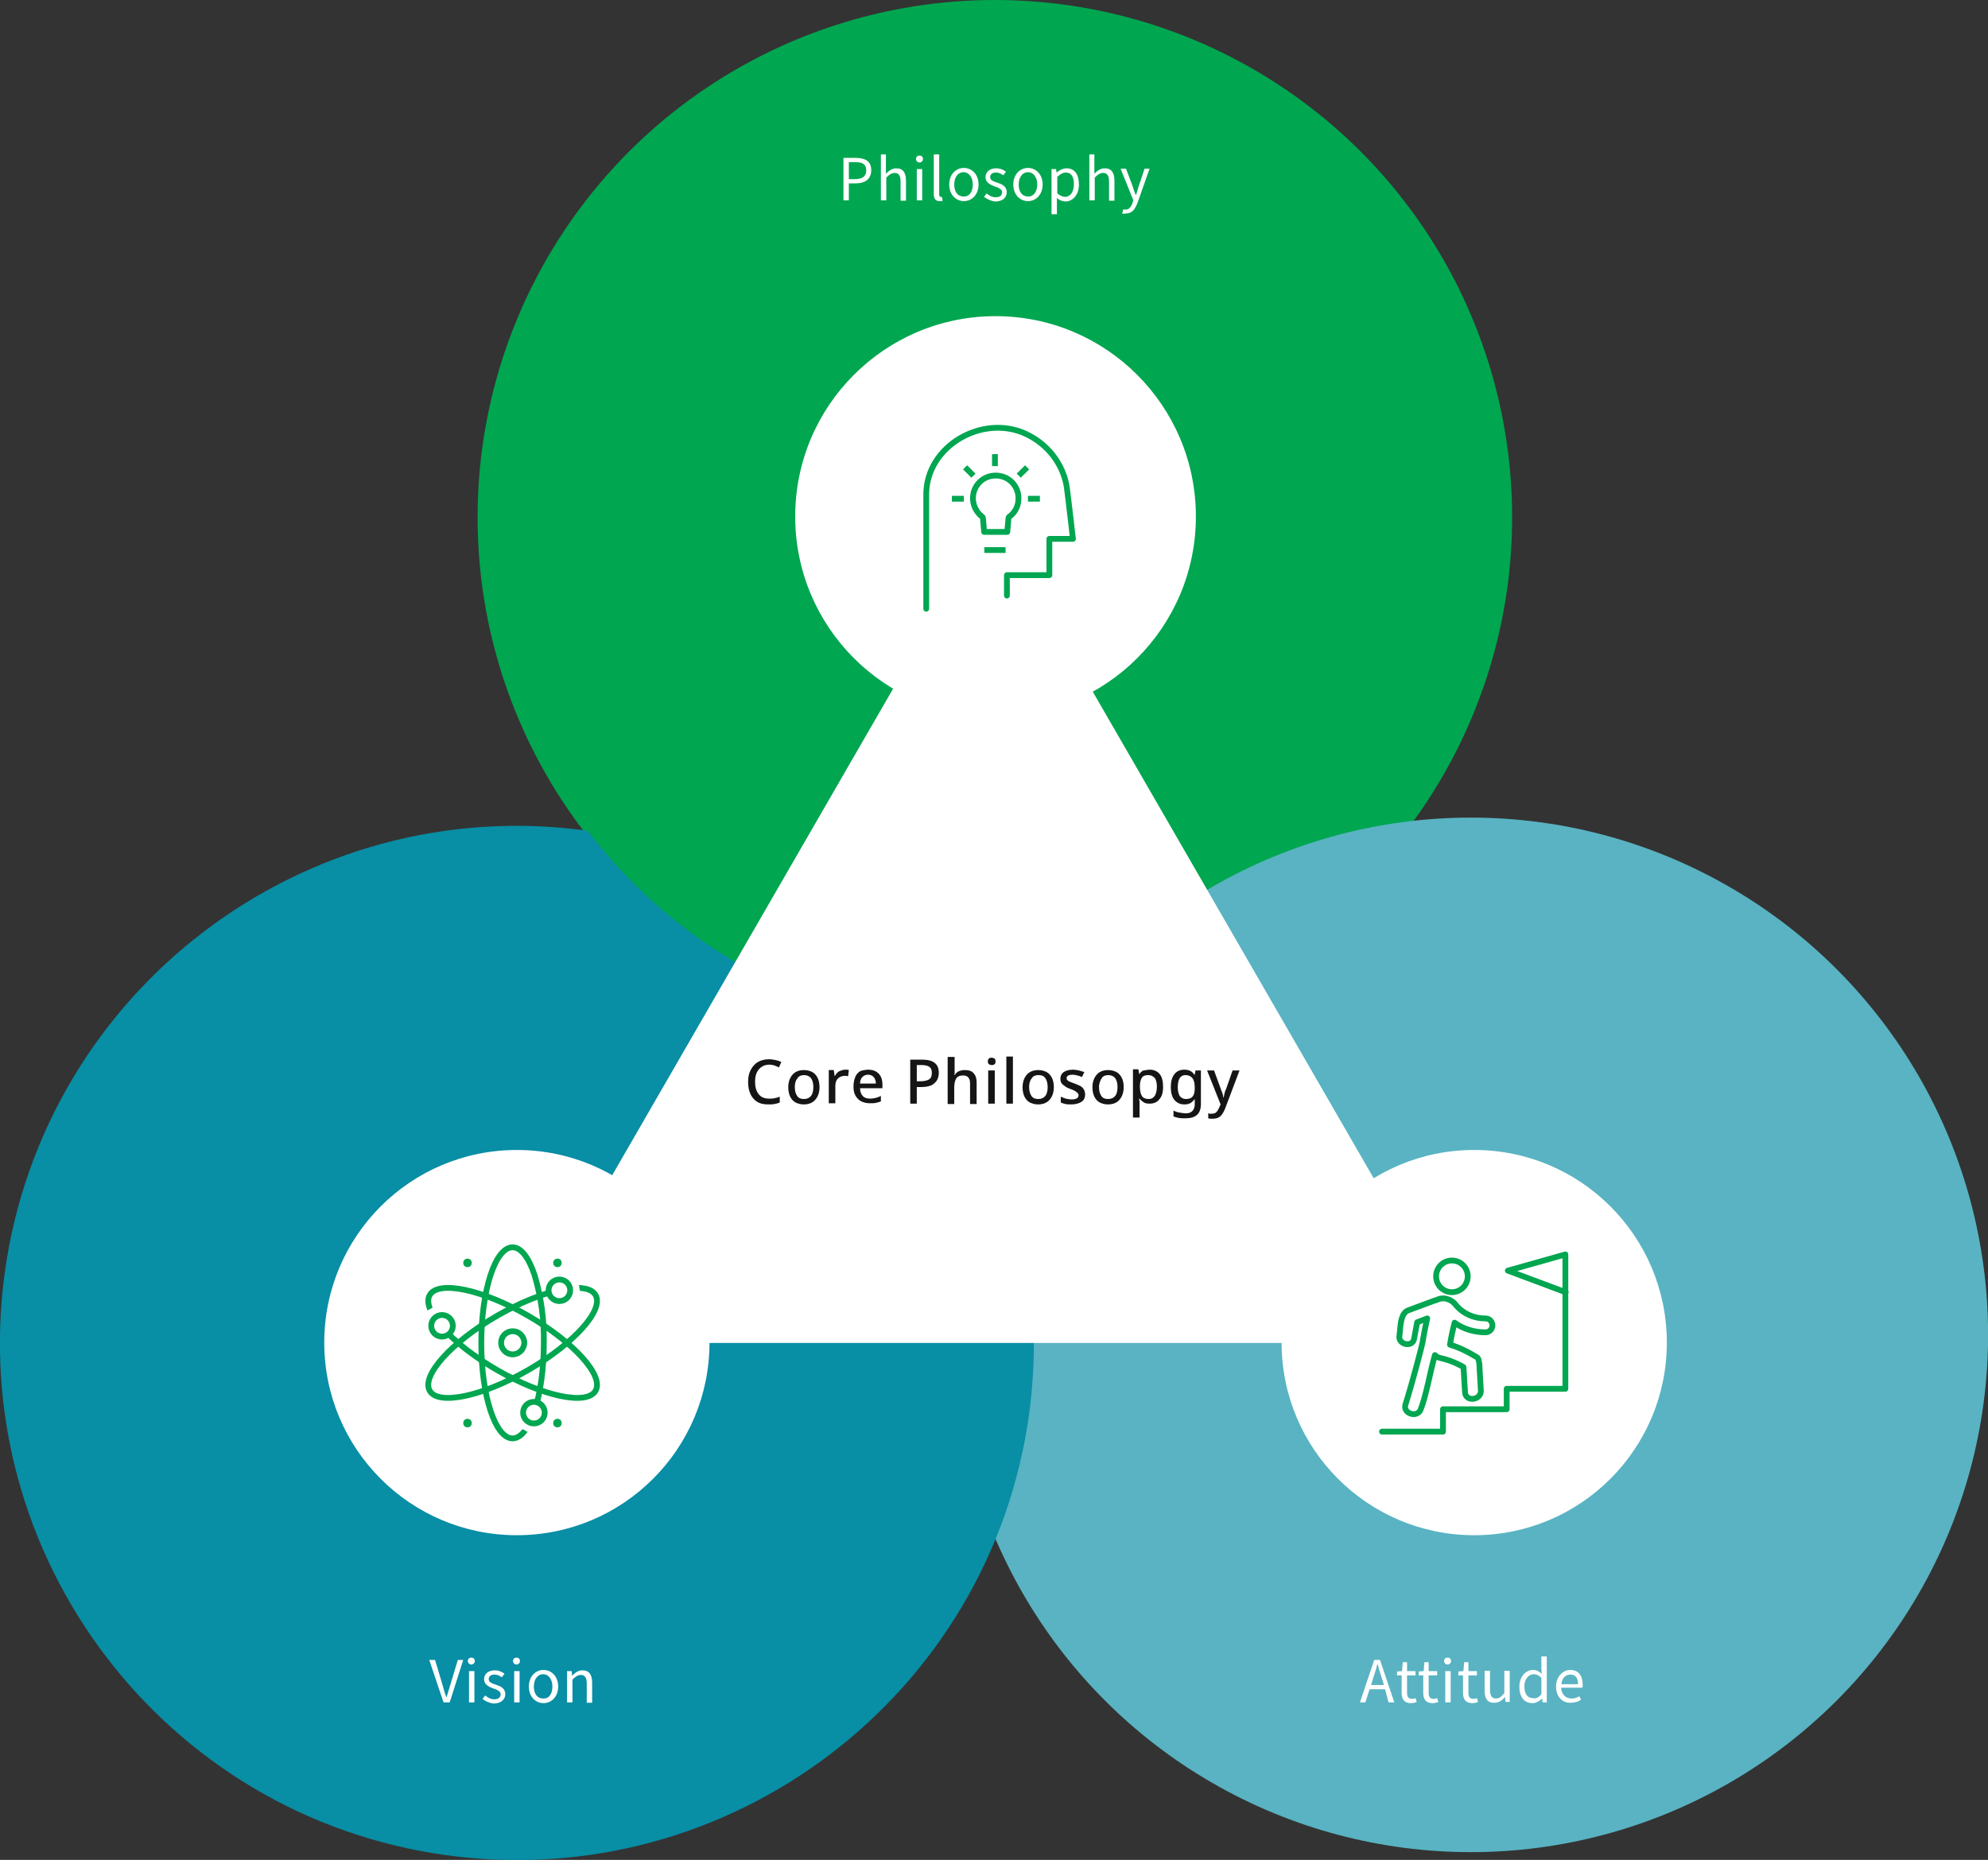 <?xml version="1.0" encoding="utf-8"?>
<!-- Generator: Adobe Illustrator 25.0.0, SVG Export Plug-In . SVG Version: 6.00 Build 0)  -->
<svg version="1.1" id="圖層_1" xmlns="http://www.w3.org/2000/svg" xmlns:xlink="http://www.w3.org/1999/xlink" x="0px" y="0px"
	 viewBox="0 0 515 481.8" style="enable-background:new 0 0 515 481.8;" xml:space="preserve">
<rect x="0" y="0" width="515" height="481.8" fill="#333333" stroke="none"/>
<style type="text/css">
	.st0{fill:#00A650;}
	.st1{fill:#59B3C2;}
	.st2{fill:#088EA5;}
	.st3{fill:#FFFFFF;}
	.st4{enable-background:new    ;}
	.st5{fill:#151515;}
	.st6{fill:none;stroke:#00A650;stroke-width:1.5;stroke-linecap:round;stroke-linejoin:round;}
	.st7{clip-path:url(#SVGID_2_);}
	.st8{clip-path:url(#SVGID_4_);}
	.st9{clip-path:url(#SVGID_6_);}
	.st10{fill:none;stroke:#00A650;stroke-width:1.5;stroke-linecap:round;}
	.st11{fill:none;stroke:#00A650;stroke-width:1.5;stroke-linecap:square;stroke-linejoin:bevel;}
</style>
<g id="组_27169" transform="translate(-964 -705)">
	<g id="组_26123" transform="translate(963.125 705)">
		<circle id="椭圆_460" class="st0" cx="258.6" cy="134" r="134"/>
		<circle id="椭圆_461" class="st1" cx="381.9" cy="345.8" r="134"/>
		<path id="路径_35409" class="st2" d="M153.1,215.2C79.8,205.1,12.2,256.4,2.1,329.7C-7.9,403,43.4,470.6,116.6,480.6
			s140.9-41.2,150.9-114.5c0.8-6,1.2-12.1,1.2-18.2c0-29.4-9.6-58-27.5-81.3C206.2,261.8,174.5,243.3,153.1,215.2z"/>
	</g>
	<path id="路径_35410" class="st3" d="M1221,839l-123.5,213.9h247L1221,839z"/>
	<g class="st4">
		<path class="st5" d="M1163.3,980.8c-1.1,0-2,0.4-2.7,1.2s-1,1.9-1,3.2c0,1.4,0.3,2.4,0.9,3.2c0.6,0.8,1.5,1.2,2.7,1.2
			c0.5,0,1,0,1.4-0.1c0.5-0.1,0.9-0.2,1.4-0.4v1.5c-0.4,0.2-0.9,0.3-1.4,0.4c-0.5,0.1-1,0.1-1.6,0.1c-1.2,0-2.1-0.2-2.9-0.7
			c-0.8-0.5-1.3-1.2-1.7-2c-0.4-0.9-0.6-1.9-0.6-3.1c0-1.2,0.2-2.2,0.6-3s1-1.6,1.8-2.1c0.8-0.5,1.8-0.8,3-0.8
			c0.6,0,1.1,0.1,1.7,0.2c0.5,0.1,1.1,0.3,1.5,0.5l-0.6,1.4c-0.4-0.2-0.8-0.3-1.2-0.5C1164.3,980.9,1163.8,980.8,1163.3,980.8z"/>
		<path class="st5" d="M1176.3,986.6c0,1.4-0.4,2.5-1.1,3.3c-0.7,0.8-1.7,1.2-3,1.2c-0.8,0-1.5-0.2-2.1-0.5
			c-0.6-0.3-1.1-0.9-1.4-1.5s-0.5-1.5-0.5-2.4c0-1.4,0.4-2.5,1.1-3.3c0.7-0.8,1.7-1.2,3-1.2c0.8,0,1.5,0.2,2.1,0.5s1.1,0.9,1.4,1.5
			C1176.1,984.8,1176.3,985.6,1176.3,986.6z M1169.9,986.6c0,1,0.2,1.7,0.6,2.3s1,0.8,1.8,0.8c0.8,0,1.4-0.3,1.8-0.8
			c0.4-0.5,0.6-1.3,0.6-2.3c0-1-0.2-1.7-0.6-2.3c-0.4-0.5-1-0.8-1.8-0.8c-0.8,0-1.4,0.3-1.7,0.8
			C1170.1,984.9,1169.9,985.6,1169.9,986.6z"/>
		<path class="st5" d="M1183,982.1c0.3,0,0.7,0,0.9,0.1l-0.2,1.6c-0.3-0.1-0.6-0.1-0.9-0.1c-0.4,0-0.8,0.1-1.2,0.3
			c-0.4,0.2-0.7,0.5-0.9,0.9c-0.2,0.4-0.3,0.9-0.3,1.4v4.5h-1.7v-8.6h1.3l0.2,1.5h0.1c0.3-0.5,0.6-0.9,1.1-1.2
			C1181.9,982.3,1182.4,982.1,1183,982.1z"/>
		<path class="st5" d="M1188.9,982.1c1.1,0,2,0.3,2.7,1c0.7,0.7,1,1.7,1,2.9v0.9h-5.8c0,0.9,0.3,1.6,0.7,2c0.4,0.5,1.1,0.7,1.9,0.7
			c0.6,0,1-0.1,1.5-0.2c0.4-0.1,0.9-0.3,1.3-0.5v1.4c-0.4,0.2-0.9,0.3-1.3,0.4c-0.4,0.1-1,0.1-1.6,0.1c-0.8,0-1.6-0.2-2.2-0.5
			c-0.6-0.3-1.1-0.8-1.5-1.5c-0.4-0.7-0.5-1.5-0.5-2.4s0.2-1.8,0.5-2.5s0.8-1.2,1.4-1.5C1187.5,982.3,1188.2,982.1,1188.9,982.1z
			 M1188.9,983.4c-0.6,0-1.1,0.2-1.5,0.6c-0.4,0.4-0.6,1-0.6,1.7h4.1c0-0.7-0.2-1.2-0.5-1.6C1190.1,983.7,1189.6,983.4,1188.9,983.4
			z"/>
		<path class="st5" d="M1202.9,979.5c1.5,0,2.6,0.3,3.3,0.9s1,1.4,1,2.5c0,0.6-0.1,1.2-0.4,1.8s-0.8,1-1.4,1.4
			c-0.7,0.3-1.6,0.5-2.7,0.5h-1.2v4.3h-1.7v-11.4H1202.9z M1202.8,980.9h-1.3v4.2h1c1,0,1.7-0.2,2.2-0.5c0.5-0.3,0.7-0.9,0.7-1.7
			c0-0.7-0.2-1.2-0.6-1.5S1203.7,980.9,1202.8,980.9z"/>
		<path class="st5" d="M1211.3,978.8v3.2c0,0.3,0,0.5,0,0.8c0,0.3,0,0.5-0.1,0.7h0.1c0.3-0.4,0.6-0.8,1.1-1c0.5-0.2,1-0.3,1.5-0.3
			c1,0,1.8,0.2,2.3,0.8c0.5,0.5,0.8,1.3,0.8,2.4v5.6h-1.7v-5.4c0-1.3-0.6-2-1.8-2c-0.9,0-1.5,0.3-1.8,0.8s-0.5,1.3-0.5,2.3v4.3h-1.7
			v-12.2H1211.3z"/>
		<path class="st5" d="M1220.9,979c0.3,0,0.5,0.1,0.7,0.2c0.2,0.1,0.3,0.4,0.3,0.8c0,0.3-0.1,0.6-0.3,0.7c-0.2,0.2-0.4,0.2-0.7,0.2
			c-0.3,0-0.5-0.1-0.7-0.2c-0.2-0.2-0.3-0.4-0.3-0.7c0-0.4,0.1-0.6,0.3-0.8S1220.6,979,1220.9,979z M1221.7,982.3v8.6h-1.7v-8.6
			H1221.7z"/>
		<path class="st5" d="M1226.4,990.9h-1.7v-12.2h1.7V990.9z"/>
		<path class="st5" d="M1237,986.6c0,1.4-0.4,2.5-1.1,3.3c-0.7,0.8-1.7,1.2-3,1.2c-0.8,0-1.5-0.2-2.1-0.5c-0.6-0.3-1.1-0.9-1.4-1.5
			s-0.5-1.5-0.5-2.4c0-1.4,0.4-2.5,1.1-3.3c0.7-0.8,1.7-1.2,3-1.2c0.8,0,1.5,0.2,2.1,0.5s1.1,0.9,1.4,1.5
			C1236.8,984.8,1237,985.6,1237,986.6z M1230.6,986.6c0,1,0.2,1.7,0.6,2.3s1,0.8,1.8,0.8s1.4-0.3,1.8-0.8s0.6-1.3,0.6-2.3
			c0-1-0.2-1.7-0.6-2.3s-1-0.8-1.8-0.8c-0.8,0-1.4,0.3-1.7,0.8C1230.8,984.9,1230.6,985.6,1230.6,986.6z"/>
		<path class="st5" d="M1245.1,988.5c0,0.9-0.3,1.5-0.9,1.9c-0.6,0.4-1.5,0.7-2.6,0.7c-0.6,0-1.1,0-1.6-0.1
			c-0.4-0.1-0.8-0.2-1.2-0.4v-1.5c0.4,0.2,0.8,0.3,1.3,0.5c0.5,0.1,1,0.2,1.5,0.2c0.6,0,1.1-0.1,1.4-0.3c0.3-0.2,0.4-0.5,0.4-0.8
			c0-0.2-0.1-0.4-0.2-0.5s-0.3-0.3-0.6-0.5c-0.3-0.2-0.7-0.4-1.3-0.6c-0.6-0.2-1-0.4-1.4-0.7s-0.7-0.5-0.9-0.8
			c-0.2-0.3-0.3-0.7-0.3-1.2c0-0.7,0.3-1.3,0.9-1.7c0.6-0.4,1.4-0.6,2.4-0.6c0.5,0,1,0.1,1.5,0.2s0.9,0.3,1.4,0.4l-0.6,1.3
			c-0.4-0.2-0.8-0.3-1.2-0.4s-0.8-0.2-1.2-0.2c-1,0-1.6,0.3-1.6,0.9c0,0.2,0.1,0.4,0.2,0.5c0.1,0.1,0.3,0.3,0.6,0.4
			c0.3,0.1,0.7,0.3,1.3,0.5c0.5,0.2,1,0.4,1.4,0.6c0.4,0.2,0.7,0.5,0.9,0.8C1245,987.6,1245.1,988,1245.1,988.5z"/>
		<path class="st5" d="M1255.1,986.6c0,1.4-0.4,2.5-1.1,3.3s-1.7,1.2-3,1.2c-0.8,0-1.5-0.2-2.1-0.5c-0.6-0.3-1.1-0.9-1.4-1.5
			s-0.5-1.5-0.5-2.4c0-1.4,0.4-2.5,1.1-3.3s1.7-1.2,3-1.2c0.8,0,1.5,0.2,2.1,0.5s1.1,0.9,1.4,1.5S1255.1,985.6,1255.1,986.6z
			 M1248.7,986.6c0,1,0.2,1.7,0.6,2.3s1,0.8,1.8,0.8c0.8,0,1.4-0.3,1.8-0.8c0.4-0.5,0.6-1.3,0.6-2.3c0-1-0.2-1.7-0.6-2.3
			c-0.4-0.5-1-0.8-1.8-0.8c-0.8,0-1.4,0.3-1.7,0.8S1248.7,985.6,1248.7,986.6z"/>
		<path class="st5" d="M1261.9,982.1c1,0,1.9,0.4,2.5,1.1c0.6,0.7,0.9,1.9,0.9,3.3c0,1.5-0.3,2.6-1,3.3c-0.6,0.8-1.5,1.1-2.5,1.1
			c-0.7,0-1.2-0.1-1.6-0.4s-0.7-0.5-1-0.9h-0.1c0,0.2,0,0.4,0.1,0.7c0,0.3,0,0.5,0,0.7v3.5h-1.7v-12.5h1.4l0.2,1.2h0.1
			c0.2-0.4,0.6-0.7,1-0.9C1260.6,982.3,1261.2,982.1,1261.9,982.1z M1261.5,983.5c-0.8,0-1.4,0.2-1.7,0.7c-0.3,0.5-0.5,1.2-0.5,2.1
			v0.3c0,1,0.2,1.8,0.5,2.3c0.3,0.5,0.9,0.8,1.8,0.8c0.7,0,1.2-0.3,1.6-0.9c0.3-0.6,0.5-1.3,0.5-2.3c0-0.9-0.2-1.7-0.5-2.2
			C1262.7,983.8,1262.2,983.5,1261.5,983.5z"/>
		<path class="st5" d="M1270.8,982.1c0.6,0,1.1,0.1,1.5,0.3c0.4,0.2,0.8,0.5,1.1,1h0.1l0.2-1.1h1.4v8.7c0,2.5-1.3,3.7-4,3.7
			c-0.6,0-1.2,0-1.7-0.1s-1-0.2-1.4-0.4v-1.5c0.4,0.2,0.9,0.4,1.5,0.5c0.5,0.1,1.1,0.2,1.8,0.2c0.7,0,1.2-0.2,1.6-0.6
			c0.4-0.4,0.6-1,0.6-1.7v-0.3c0-0.1,0-0.3,0-0.5s0-0.4,0-0.5h-0.1c-0.3,0.4-0.7,0.8-1.1,1s-0.9,0.3-1.5,0.3c-1.1,0-1.9-0.4-2.6-1.2
			c-0.6-0.8-0.9-1.9-0.9-3.3c0-1.4,0.3-2.5,0.9-3.3C1268.8,982.5,1269.7,982.1,1270.8,982.1z M1271.1,983.5c-0.7,0-1.2,0.3-1.5,0.8
			s-0.5,1.3-0.5,2.3c0,1,0.2,1.8,0.5,2.3c0.4,0.5,0.9,0.8,1.6,0.8c0.8,0,1.4-0.2,1.7-0.6c0.4-0.4,0.6-1.1,0.6-2.1v-0.3
			c0-1.1-0.2-1.9-0.6-2.4C1272.5,983.8,1271.9,983.5,1271.1,983.5z"/>
		<path class="st5" d="M1276.7,982.3h1.8l1.8,4.9c0.1,0.4,0.3,0.7,0.4,1.1c0.1,0.3,0.2,0.7,0.2,1h0.1c0.1-0.3,0.1-0.6,0.2-1
			c0.1-0.4,0.2-0.8,0.4-1.1l1.7-4.9h1.8l-3.7,9.8c-0.3,0.8-0.7,1.5-1.2,2s-1.2,0.7-2,0.7c-0.3,0-0.5,0-0.7,0s-0.4-0.1-0.5-0.1v-1.3
			c0.1,0,0.2,0,0.4,0.1s0.3,0,0.5,0c0.5,0,0.9-0.1,1.2-0.4c0.3-0.3,0.5-0.7,0.7-1.1l0.4-0.9L1276.7,982.3z"/>
	</g>
	<g transform="matrix(1, 0, 0, 1, 964, 705)">
		<circle id="椭圆_464-2" class="st3" cx="133.9" cy="347.8" r="49.9"/>
	</g>
	<g transform="matrix(1, 0, 0, 1, 964, 705)">
		<circle id="椭圆_465-2" class="st3" cx="257.9" cy="133.8" r="51.9"/>
	</g>
	<g transform="matrix(1, 0, 0, 1, 964, 705)">
		<circle id="椭圆_466-2" class="st3" cx="381.9" cy="347.8" r="49.9"/>
	</g>
	<g id="组_26127" transform="translate(509.411 873.749)">
		<circle id="椭圆_299" class="st6" cx="587.4" cy="179.1" r="3"/>
		<circle id="椭圆_300" class="st6" cx="569.1" cy="174.7" r="2.8"/>
		<circle id="椭圆_301" class="st6" cx="599.5" cy="165.5" r="2.8"/>
		<circle id="椭圆_302" class="st6" cx="592.9" cy="197.2" r="2.8"/>
		<circle id="椭圆_303" class="st0" cx="575.7" cy="158.4" r="1.1"/>
		<circle id="椭圆_304" class="st0" cx="599" cy="158.4" r="1.1"/>
		<circle id="椭圆_305" class="st0" cx="599" cy="199.9" r="1.1"/>
		<circle id="椭圆_306" class="st0" cx="575.7" cy="199.9" r="1.1"/>
		<g id="组_26041" transform="translate(562.492 161.23)">
			<g>
				<defs>
					<path id="SVGID_1_" d="M1.2,10.4l4.9-2.7l4.7,1.6l0.9,2.5l-2.4,2.8l-3.8,2.5c0,0,10.5,9.3,10.7,9.4s20,6.8,20,6.8
						s9.9,1.5,10.5,1.3s4.5-6.3,4.4-6.8s-5.4-8.2-5.8-8.5s-12.2-8.6-12.2-8.6L19.5,3.3L2.1,0L0,4.2L1.2,10.4z"/>
				</defs>
				<clipPath id="SVGID_2_">
					<use xlink:href="#SVGID_1_"  style="overflow:visible;"/>
				</clipPath>
				<g id="组_26040" class="st7">
					
						<ellipse id="椭圆_307" transform="matrix(0.5 -0.866 0.866 0.5 -3.053 30.515)" class="st6" cx="24.9" cy="17.9" rx="8.1" ry="24.8"/>
				</g>
			</g>
		</g>
		<g id="组_26043" transform="translate(561.589 162.23)">
			<g>
				<defs>
					<path id="SVGID_3_" d="M42.8,0.8l0.6,3.7L37,5.9l-1.6-1.6l-0.6-1.7l-3.3-0.5l-17.2,6L3,21.5l-3,7.4c0,0,3.6,4.5,4,4.5
						s8.4,0.5,8.6,0.5S22.5,31,22.9,31s8.8-3,8.8-3l18.6-14.3l2.5-11.2L48,0L42.8,0.8z"/>
				</defs>
				<clipPath id="SVGID_4_">
					<use xlink:href="#SVGID_3_"  style="overflow:visible;"/>
				</clipPath>
				<g id="组_26042" class="st8">
					
						<ellipse id="椭圆_308" transform="matrix(0.866 -0.5 0.5 0.866 -4.993 15.167)" class="st6" cx="25.8" cy="16.9" rx="24.8" ry="8.1"/>
				</g>
			</g>
		</g>
		<g id="组_26045" transform="translate(577.071 152.164)">
			<g>
				<defs>
					<path id="SVGID_5_" d="M12,48.8l3.4,1.9l-3.5,4.1L7,54.5l-4.1-5.9L0,38.8l0.5-19.2L3.7,4.4l4.2-3.3C8.7,0.7,9.5,0.3,10.4,0
						c0.2,0.1,3.2,1,3.5,1.2c0.6,0.9,1.3,1.9,1.8,2.8l1.9,5.5l1.5,7.7L20,34.7l-0.7,7.2l-1.4,1.4l-1.5-1c0,0-1.4-0.1-1.6,0.3
						S12,48.8,12,48.8z"/>
				</defs>
				<clipPath id="SVGID_6_">
					<use xlink:href="#SVGID_5_"  style="overflow:visible;"/>
				</clipPath>
				<g id="组_26044" class="st9">
					<path id="路径_35460" class="st10" d="M10.3,2.2c2.2,0,4.2,2.7,5.7,7.2c1.7,5.7,2.5,11.6,2.4,17.5c0,13.7-3.6,24.8-8.1,24.8
						S2.2,40.6,2.2,27S5.8,2.2,10.3,2.2z"/>
				</g>
			</g>
		</g>
	</g>
	<g class="st4">
		<path class="st3" d="M1322.8,1142.6h-4l-1.1,3.4h-1.4l3.7-11h1.5l3.7,11h-1.5L1322.8,1142.6z M1322.5,1141.5l-0.5-1.7
			c-0.4-1.2-0.8-2.4-1.1-3.7h-0.1c-0.3,1.3-0.7,2.5-1.1,3.7l-0.5,1.7H1322.5z"/>
		<path class="st3" d="M1327.1,1143.5v-4.5h-1.2v-1l1.3-0.1l0.2-2.3h1.1v2.3h2.2v1.1h-2.2v4.5c0,1,0.3,1.6,1.3,1.6
			c0.3,0,0.7-0.1,0.9-0.2l0.3,1c-0.5,0.2-1,0.3-1.5,0.3C1327.7,1146.2,1327.1,1145.1,1327.1,1143.5z"/>
		<path class="st3" d="M1332.7,1143.5v-4.5h-1.2v-1l1.3-0.1l0.2-2.3h1.1v2.3h2.2v1.1h-2.2v4.5c0,1,0.3,1.6,1.3,1.6
			c0.3,0,0.7-0.1,0.9-0.2l0.3,1c-0.5,0.2-1,0.3-1.5,0.3C1333.3,1146.2,1332.7,1145.1,1332.7,1143.5z"/>
		<path class="st3" d="M1338.1,1135.3c0-0.6,0.4-0.9,0.9-0.9s0.9,0.3,0.9,0.9c0,0.5-0.4,0.9-0.9,0.9S1338.1,1135.8,1338.1,1135.3z
			 M1338.4,1137.9h1.4v8.1h-1.4V1137.9z"/>
		<path class="st3" d="M1343,1143.5v-4.5h-1.2v-1l1.3-0.1l0.2-2.3h1.1v2.3h2.2v1.1h-2.2v4.5c0,1,0.3,1.6,1.3,1.6
			c0.3,0,0.7-0.1,0.9-0.2l0.3,1c-0.5,0.2-1,0.3-1.5,0.3C1343.6,1146.2,1343,1145.1,1343,1143.5z"/>
		<path class="st3" d="M1348.6,1143v-5.2h1.4v5c0,1.5,0.5,2.2,1.5,2.2c0.8,0,1.4-0.4,2.2-1.4v-5.8h1.4v8.1h-1.1l-0.1-1.3h0
			c-0.8,0.9-1.6,1.5-2.7,1.5C1349.4,1146.2,1348.6,1145.1,1348.6,1143z"/>
		<path class="st3" d="M1357.6,1141.9c0-2.6,1.7-4.3,3.5-4.3c1,0,1.6,0.4,2.3,1l-0.1-1.4v-3.1h1.4v11.9h-1.1l-0.1-1h0
			c-0.6,0.6-1.5,1.2-2.5,1.2C1358.9,1146.2,1357.6,1144.7,1357.6,1141.9z M1363.3,1143.9v-4.3c-0.7-0.6-1.3-0.9-2-0.9
			c-1.3,0-2.4,1.3-2.4,3.1c0,2,0.8,3.1,2.2,3.1C1362,1145.1,1362.6,1144.7,1363.3,1143.9z"/>
		<path class="st3" d="M1367.1,1141.9c0-2.6,1.8-4.3,3.7-4.3c2.1,0,3.2,1.5,3.2,3.8c0,0.3,0,0.6-0.1,0.8h-5.5
			c0.1,1.7,1.2,2.8,2.7,2.8c0.8,0,1.4-0.2,2-0.6l0.5,0.9c-0.7,0.5-1.6,0.8-2.7,0.8C1368.8,1146.2,1367.1,1144.6,1367.1,1141.9z
			 M1372.8,1141.3c0-1.7-0.7-2.5-2-2.5c-1.2,0-2.2,0.9-2.3,2.5H1372.8z"/>
	</g>
	<g class="st4">
		<path class="st3" d="M1075.2,1135h1.5l1.8,6c0.4,1.3,0.6,2.3,1.1,3.6h0.1c0.4-1.3,0.7-2.3,1.1-3.6l1.8-6h1.4l-3.5,11h-1.6
			L1075.2,1135z"/>
		<path class="st3" d="M1085.2,1135.3c0-0.6,0.4-0.9,0.9-0.9s0.9,0.3,0.9,0.9c0,0.5-0.4,0.9-0.9,0.9S1085.2,1135.8,1085.2,1135.3z
			 M1085.5,1137.9h1.4v8.1h-1.4V1137.9z"/>
		<path class="st3" d="M1089,1145.1l0.7-0.9c0.7,0.6,1.4,1,2.4,1c1.1,0,1.6-0.6,1.6-1.3c0-0.8-1-1.2-1.9-1.5c-1.1-0.4-2.4-1-2.4-2.4
			c0-1.3,1-2.3,2.8-2.3c1,0,1.9,0.4,2.5,0.9l-0.7,0.9c-0.6-0.4-1.1-0.7-1.9-0.7c-1,0-1.5,0.5-1.5,1.2c0,0.8,0.9,1.1,1.8,1.4
			c1.2,0.4,2.5,0.9,2.5,2.5c0,1.3-1.1,2.4-3,2.4C1090.8,1146.2,1089.7,1145.7,1089,1145.1z"/>
		<path class="st3" d="M1096.9,1135.3c0-0.6,0.4-0.9,0.9-0.9s0.9,0.3,0.9,0.9c0,0.5-0.4,0.9-0.9,0.9S1096.9,1135.8,1096.9,1135.3z
			 M1097.2,1137.9h1.4v8.1h-1.4V1137.9z"/>
		<path class="st3" d="M1101,1141.9c0-2.7,1.8-4.3,3.8-4.3c2,0,3.8,1.6,3.8,4.3c0,2.7-1.8,4.3-3.8,4.3
			C1102.8,1146.2,1101,1144.6,1101,1141.9z M1107.1,1141.9c0-1.9-1-3.2-2.4-3.2c-1.4,0-2.4,1.3-2.4,3.2s0.9,3.1,2.4,3.1
			C1106.2,1145.1,1107.1,1143.8,1107.1,1141.9z"/>
		<path class="st3" d="M1111,1137.9h1.1l0.1,1.2h0c0.8-0.8,1.6-1.4,2.7-1.4c1.7,0,2.5,1.1,2.5,3.2v5.2h-1.4v-5
			c0-1.5-0.5-2.2-1.5-2.2c-0.8,0-1.4,0.4-2.2,1.2v5.9h-1.4V1137.9z"/>
	</g>
	<g class="st4">
		<path class="st3" d="M1182.5,745.9h3.1c2.5,0,4.1,0.8,4.1,3.2c0,2.3-1.6,3.4-4,3.4h-1.8v4.4h-1.4V745.9z M1185.5,751.4
			c1.9,0,2.9-0.7,2.9-2.3c0-1.6-1-2.1-2.9-2.1h-1.6v4.4H1185.5z"/>
		<path class="st3" d="M1192.1,745h1.4v3.3l0,1.7c0.8-0.8,1.6-1.4,2.7-1.4c1.7,0,2.5,1.1,2.5,3.2v5.2h-1.4v-5c0-1.5-0.5-2.2-1.5-2.2
			c-0.8,0-1.4,0.4-2.2,1.2v5.9h-1.4V745z"/>
		<path class="st3" d="M1201.3,746.2c0-0.6,0.4-0.9,0.9-0.9s0.9,0.3,0.9,0.9c0,0.5-0.4,0.9-0.9,0.9S1201.3,746.7,1201.3,746.2z
			 M1201.5,748.8h1.4v8.1h-1.4V748.8z"/>
		<path class="st3" d="M1205.9,755.3V745h1.4v10.4c0,0.4,0.2,0.6,0.4,0.6c0.1,0,0.1,0,0.3,0l0.2,1c-0.2,0.1-0.4,0.1-0.8,0.1
			C1206.3,757.1,1205.9,756.4,1205.9,755.3z"/>
		<path class="st3" d="M1209.9,752.8c0-2.7,1.8-4.3,3.8-4.3c2,0,3.8,1.6,3.8,4.3c0,2.7-1.8,4.3-3.8,4.3
			C1211.7,757.1,1209.9,755.5,1209.9,752.8z M1216,752.8c0-1.9-1-3.2-2.4-3.2c-1.4,0-2.4,1.3-2.4,3.2s0.9,3.1,2.4,3.1
			C1215.1,756,1216,754.7,1216,752.8z"/>
		<path class="st3" d="M1218.9,756l0.7-0.9c0.7,0.6,1.4,1,2.4,1c1.1,0,1.6-0.6,1.6-1.3c0-0.8-1-1.2-1.9-1.5c-1.1-0.4-2.4-1-2.4-2.4
			c0-1.3,1-2.3,2.8-2.3c1,0,1.9,0.4,2.5,0.9l-0.7,0.9c-0.6-0.4-1.1-0.7-1.9-0.7c-1,0-1.5,0.5-1.5,1.2c0,0.8,0.9,1.1,1.8,1.4
			c1.2,0.4,2.5,0.9,2.5,2.5c0,1.3-1,2.4-3,2.4C1220.8,757.1,1219.7,756.6,1218.9,756z"/>
		<path class="st3" d="M1226.5,752.8c0-2.7,1.8-4.3,3.8-4.3c2,0,3.8,1.6,3.8,4.3c0,2.7-1.8,4.3-3.8,4.3
			C1228.3,757.1,1226.5,755.5,1226.5,752.8z M1232.7,752.8c0-1.9-1-3.2-2.4-3.2c-1.4,0-2.4,1.3-2.4,3.2s0.9,3.1,2.4,3.1
			C1231.7,756,1232.7,754.7,1232.7,752.8z"/>
		<path class="st3" d="M1236.5,748.8h1.1l0.1,0.9h0c0.7-0.6,1.7-1.1,2.6-1.1c2.1,0,3.2,1.6,3.2,4.2c0,2.8-1.7,4.4-3.5,4.4
			c-0.7,0-1.5-0.3-2.2-0.9l0,1.4v2.8h-1.4V748.8z M1242.2,752.7c0-1.8-0.6-3-2.1-3c-0.7,0-1.4,0.4-2.2,1.1v4.3
			c0.7,0.6,1.5,0.9,2,0.9C1241.2,756,1242.2,754.8,1242.2,752.7z"/>
		<path class="st3" d="M1246.1,745h1.4v3.3l0,1.7c0.8-0.8,1.6-1.4,2.7-1.4c1.7,0,2.5,1.1,2.5,3.2v5.2h-1.4v-5c0-1.5-0.5-2.2-1.5-2.2
			c-0.8,0-1.4,0.4-2.2,1.2v5.9h-1.4V745z"/>
		<path class="st3" d="M1254.7,760.3l0.3-1.1c0.2,0.1,0.4,0.1,0.6,0.1c0.9,0,1.5-0.8,1.8-1.8l0.2-0.6l-3.3-8.2h1.4l1.7,4.5
			c0.2,0.7,0.5,1.5,0.8,2.3h0.1c0.2-0.7,0.5-1.6,0.7-2.3l1.5-4.5h1.3l-3.1,8.8c-0.6,1.6-1.4,2.8-3,2.8
			C1255.3,760.4,1254.9,760.4,1254.7,760.3z"/>
	</g>
	<g id="组_26125" transform="translate(531.744 658.592)">
		<path id="路径_34704" class="st6" d="M693.1,200.7v-5.3h11V186h6.1c0,0-1.2-10.6-1.6-13.5c-1-6-5-11.1-10.6-13.7
			c-11.2-5.2-25.8,3.1-25.8,15.7v29.6"/>
		<path id="路径_34705" class="st6" d="M696.1,175.5c0-3.3-2.6-5.9-5.9-5.9c-3.3,0-5.9,2.6-5.9,5.9c0,1.8,0.9,3.6,2.3,4.7
			c0.2,0.1,0.3,0.3,0.3,0.5l0.3,3.5h6l0.3-3.5c0-0.2,0.1-0.4,0.3-0.5C695.3,179.1,696.1,177.4,696.1,175.5z"/>
		<line id="直线_566" class="st11" x1="688" y1="188.9" x2="692" y2="188.9"/>
		<line id="直线_567" class="st11" x1="690" y1="164.8" x2="690" y2="166.4"/>
		<line id="直线_568" class="st11" x1="679.6" y1="175.6" x2="681.2" y2="175.6"/>
		<line id="直线_569" class="st11" x1="696.7" y1="169.1" x2="697.8" y2="168"/>
		<line id="直线_570" class="st11" x1="699.3" y1="175.6" x2="700.9" y2="175.6"/>
		<line id="直线_571" class="st11" x1="683.9" y1="169.1" x2="682.8" y2="168"/>
	</g>
	<g id="组_26126" transform="translate(573.317 875.361)">
		<path id="路径_34706" class="st6" d="M748.7,200.5h15.8v-5.8H781v-5.3h15.2v-34.8l-14.9,4.2l15,5.6"/>
		<g id="组_26049" transform="translate(752.908 156.176)">
			<g id="组_26048">
				<circle id="椭圆_310" class="st6" cx="13.9" cy="4.1" r="4.1"/>
				<path id="路径_34707" class="st6" d="M5.8,38.6c1.5-3.8,2.4-9.6,3.7-14.1c0.3,0.3,0.7,0.6,1.2,0.7c2.2,0.5,4.3,1.3,6.2,2.4
					c0.1,2.2,0.3,4.4,0.4,6.6c0.2,2.5,4.2,2,4.1-0.5c-0.1-2.3-0.3-4.6-0.4-7c0-0.2-0.1-0.4-0.1-0.5c0-0.6-0.3-1.1-0.8-1.3
					c-2.1-1.3-4.4-2.4-6.7-3.1c0.3-1.9,0.7-3.8,1.2-5.7c2.3,1.7,5.2,2.5,8,2.5c1,0,1.8-0.8,1.8-1.8c0-1-0.8-1.8-1.8-1.8
					c0,0-0.1,0-0.1,0c-2.9,0-5.7-1.2-7.6-3.5c-1.2-1.6-3.4-2.2-5.1-1.2c-0.1,0-0.1,0-0.2,0l-7,2.6c-2.2,0.8-2,4.7-2.3,6.6
					c-0.4,2.3,3.4,3.1,3.8,0.8c0.3-1.4,0.5-2.9,0.8-4.3L7.5,15c-0.4,1.8-0.8,3.7-1.1,5.5c0,0.2-0.1,0.5-0.1,0.7
					c-0.3,1.4-2.4,9.6-4.4,16C1,39.6,4.9,40.9,5.8,38.6z"/>
			</g>
		</g>
	</g>
</g>
</svg>
